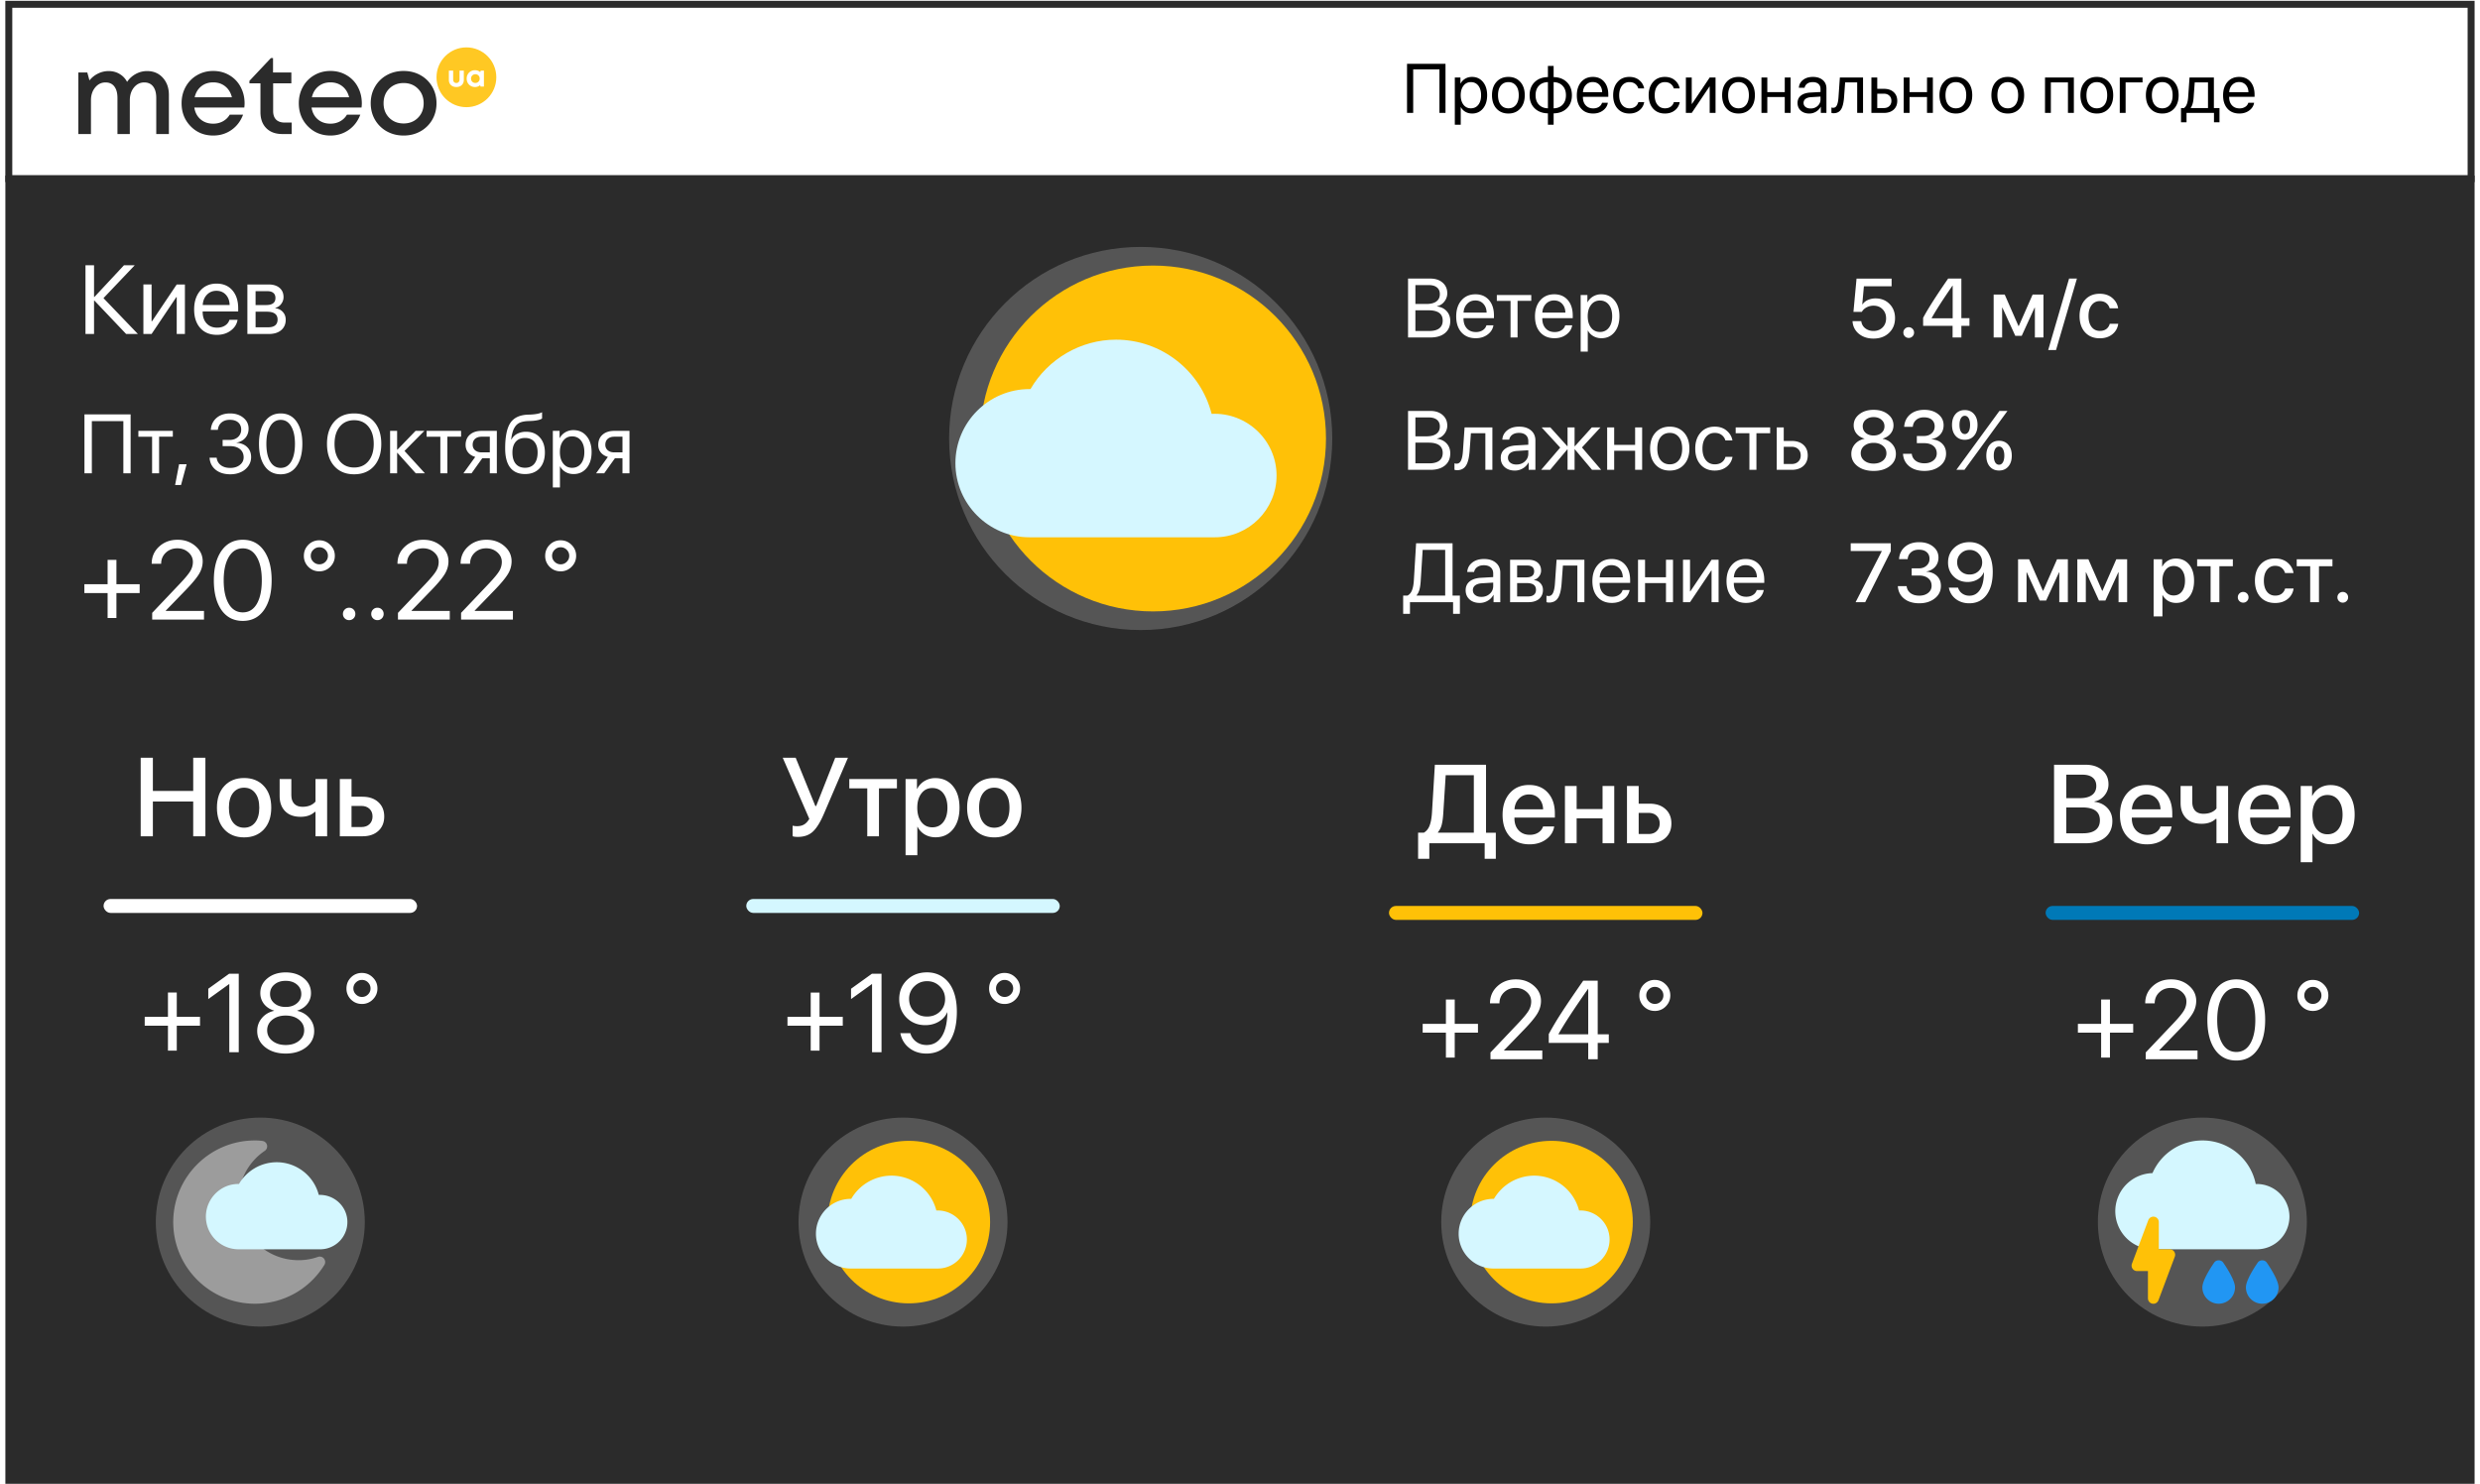 <svg width="356" height="213" fill="none" xmlns="http://www.w3.org/2000/svg"><path fill="#fff" stroke="#2B2B2B" d="M1.264.616h353.459v25.026H1.264z"/><path d="M207.499 16.208h-.869V9.963h-3.77v6.245h-.883V9.162h5.522v7.046zm3.804-5.166c.651 0 1.175.24 1.572.718.4.479.601 1.115.601 1.91 0 .79-.199 1.427-.596 1.909-.397.478-.916.717-1.558.717-.358 0-.678-.081-.962-.244a1.68 1.68 0 01-.654-.669h-.019v2.52h-.85V11.13h.806v.86h.019c.16-.293.383-.524.669-.694.287-.169.61-.254.972-.254zm-.166 4.507c.452 0 .81-.17 1.074-.508.264-.338.395-.796.395-1.372 0-.576-.131-1.033-.395-1.372-.264-.338-.622-.508-1.074-.508a1.27 1.27 0 00-1.055.518c-.267.345-.4.8-.4 1.362 0 .567.133 1.022.4 1.367.267.342.619.513 1.055.513zm5.39.747c-.709 0-1.279-.236-1.709-.708-.429-.475-.644-1.115-.644-1.919s.215-1.442.644-1.914c.43-.475 1-.713 1.709-.713.707 0 1.275.238 1.704.713.43.472.645 1.11.645 1.914 0 .801-.215 1.44-.645 1.914-.429.476-.997.713-1.704.713zm-1.089-1.245c.271.332.634.498 1.089.498.456 0 .817-.164 1.084-.493.267-.332.401-.794.401-1.387 0-.592-.134-1.053-.401-1.382-.267-.332-.628-.498-1.084-.498-.455 0-.818.166-1.089.498-.266.332-.4.793-.4 1.382 0 .59.134 1.05.4 1.382zm6.763.498v-3.76c-.543.013-.975.188-1.294.523-.319.335-.478.788-.478 1.357 0 .57.159 1.022.478 1.358.319.332.751.506 1.294.522zm2.11-.522c.319-.336.478-.788.478-1.358 0-.57-.159-1.02-.478-1.352-.316-.335-.746-.511-1.29-.528v3.76c.544-.013.974-.187 1.29-.522zm-2.11 1.245c-.794-.016-1.43-.259-1.909-.728-.479-.469-.718-1.094-.718-1.875 0-.781.239-1.406.718-1.875.479-.472 1.115-.714 1.909-.727V9.46h.82v1.607c.791.016 1.426.26 1.905.732.478.469.718 1.092.718 1.87 0 .781-.24 1.408-.718 1.88-.479.469-1.114.71-1.905.723v1.63h-.82v-1.63zm6.436-4.492a1.3 1.3 0 00-.982.41c-.257.27-.398.618-.425 1.045h2.759c-.01-.43-.138-.78-.385-1.05-.248-.27-.57-.405-.967-.405zm1.333 2.973h.835c-.075.45-.31.819-.703 1.109-.391.29-.861.434-1.412.434-.725 0-1.297-.234-1.713-.703-.417-.469-.625-1.103-.625-1.904 0-.794.208-1.434.625-1.92.419-.484.978-.727 1.674-.727.684 0 1.224.23 1.621.689.398.459.596 1.074.596 1.845v.323h-3.642v.049c0 .488.133.878.4 1.171.267.293.628.44 1.084.44.319 0 .591-.073.815-.22a1.03 1.03 0 00.445-.586zm6.045-2.06h-.84a1.25 1.25 0 00-.445-.65c-.218-.169-.496-.254-.834-.254a1.28 1.28 0 00-1.065.518c-.267.342-.4.796-.4 1.362 0 .576.133 1.034.4 1.372.27.339.628.508 1.074.508.332 0 .607-.078.825-.234.222-.156.373-.376.455-.66h.839a1.864 1.864 0 01-.703 1.187c-.384.303-.857.454-1.421.454-.709 0-1.276-.236-1.699-.708-.423-.475-.635-1.115-.635-1.919 0-.79.212-1.426.635-1.904.423-.482.987-.723 1.69-.723.582 0 1.061.16 1.435.479.378.319.607.71.689 1.172zm5.097 0h-.84a1.254 1.254 0 00-.444-.65c-.218-.169-.496-.254-.835-.254-.443 0-.797.173-1.064.518-.267.342-.401.796-.401 1.362 0 .576.134 1.034.401 1.372.27.339.628.508 1.074.508.332 0 .607-.078.825-.234.221-.156.373-.376.454-.66h.84a1.868 1.868 0 01-.703 1.187c-.384.303-.858.454-1.421.454-.71 0-1.276-.236-1.699-.708-.423-.475-.635-1.115-.635-1.919 0-.79.212-1.426.635-1.904.423-.482.986-.723 1.689-.723.583 0 1.061.16 1.436.479.377.319.607.71.688 1.172zm1.734 3.515h-.84V11.13h.84v3.78h.039l2.539-3.78h.84v5.078h-.84V12.43h-.039l-2.539 3.78zm6.718.088c-.709 0-1.279-.236-1.709-.708-.429-.475-.644-1.115-.644-1.919s.215-1.442.644-1.914c.43-.475 1-.713 1.709-.713.707 0 1.275.238 1.705.713.429.472.644 1.11.644 1.914 0 .801-.215 1.44-.644 1.914-.43.476-.998.713-1.705.713zm-1.088-1.245c.27.332.633.498 1.088.498.456 0 .818-.164 1.084-.493.267-.332.401-.794.401-1.387 0-.592-.134-1.053-.401-1.382-.266-.332-.628-.498-1.084-.498-.455 0-.818.166-1.088.498-.267.332-.401.793-.401 1.382 0 .59.134 1.05.401 1.382zm7.724 1.157v-2.285h-2.505v2.285h-.84V11.13h.84v2.095h2.505V11.13h.84v5.078h-.84zm3.716-.634c.4 0 .736-.124 1.006-.371.273-.251.41-.559.41-.923v-.415l-1.357.083c-.342.022-.607.105-.796.249a.69.69 0 00-.279.576c0 .24.093.434.279.58.185.147.431.22.737.22zm-.19.722c-.505 0-.914-.14-1.226-.42-.309-.28-.464-.647-.464-1.103 0-.436.16-.785.479-1.045.322-.26.776-.407 1.362-.44l1.455-.083v-.424c0-.31-.098-.552-.293-.728-.195-.176-.469-.264-.82-.264-.323 0-.585.072-.786.215a.93.93 0 00-.386.591h-.82c.029-.452.224-.824.585-1.113.365-.293.84-.44 1.426-.44.596 0 1.068.15 1.416.45.352.299.528.701.528 1.206v3.51h-.806v-.874h-.02c-.153.29-.377.523-.673.699a1.847 1.847 0 01-.957.263zm4.985-2.329a7.163 7.163 0 01-.098.776 3.354 3.354 0 01-.171.63 1.575 1.575 0 01-.278.484 1.124 1.124 0 01-.405.293c-.16.068-.345.102-.557.102a.778.778 0 01-.303-.053v-.767c.079.026.165.04.259.04.238 0 .415-.13.532-.387.118-.26.192-.64.225-1.137l.195-2.818h3.326v5.078h-.84v-4.38h-1.729l-.156 2.14zm5.713-.517h-.947v2.06h.947c.329 0 .591-.094.786-.283.199-.189.298-.438.298-.747 0-.313-.099-.562-.298-.747-.195-.189-.457-.283-.786-.283zm-1.787 2.758V11.13h.84v1.621h.961c.583 0 1.047.157 1.392.47.345.312.518.732.518 1.259 0 .527-.173.947-.518 1.26-.345.312-.809.468-1.392.468h-1.801zm7.983 0v-2.285h-2.505v2.285h-.84V11.13h.84v2.095h2.505V11.13h.84v5.078h-.84zm4.146.088c-.71 0-1.28-.236-1.709-.708-.43-.475-.645-1.115-.645-1.919s.215-1.442.645-1.914c.429-.475.999-.713 1.709-.713.706 0 1.274.238 1.704.713.429.472.644 1.11.644 1.914 0 .801-.215 1.44-.644 1.914-.43.476-.998.713-1.704.713zm-1.089-1.245c.27.332.633.498 1.089.498.455 0 .817-.164 1.084-.493.267-.332.4-.794.4-1.387 0-.592-.133-1.053-.4-1.382-.267-.332-.629-.498-1.084-.498-.456 0-.819.166-1.089.498-.267.332-.401.793-.401 1.382 0 .59.134 1.05.401 1.382zm8.54 1.245c-.71 0-1.279-.236-1.709-.708-.43-.475-.645-1.115-.645-1.919s.215-1.442.645-1.914c.43-.475.999-.713 1.709-.713.706 0 1.274.238 1.704.713.43.472.644 1.11.644 1.914 0 .801-.214 1.44-.644 1.914-.43.476-.998.713-1.704.713zm-1.089-1.245c.27.332.633.498 1.089.498.456 0 .817-.164 1.084-.493.267-.332.4-.794.4-1.387 0-.592-.133-1.053-.4-1.382-.267-.332-.628-.498-1.084-.498-.456 0-.819.166-1.089.498-.267.332-.4.793-.4 1.382 0 .59.133 1.05.4 1.382zm9.726 1.157v-4.38h-2.456v4.38h-.839V11.13h4.14v5.078h-.845zm4.146.088c-.71 0-1.279-.236-1.709-.708-.43-.475-.645-1.115-.645-1.919s.215-1.442.645-1.914c.43-.475.999-.713 1.709-.713.706 0 1.274.238 1.704.713.43.472.645 1.11.645 1.914 0 .801-.215 1.44-.645 1.914-.43.476-.998.713-1.704.713zm-1.089-1.245c.27.332.633.498 1.089.498.456 0 .817-.164 1.084-.493.267-.332.4-.794.4-1.387 0-.592-.133-1.053-.4-1.382-.267-.332-.628-.498-1.084-.498-.456 0-.819.166-1.089.498-.267.332-.4.793-.4 1.382 0 .59.133 1.05.4 1.382zm7.647-3.223h-2.427v4.38h-.84V11.13h3.267v.698zm2.837 4.468c-.71 0-1.28-.236-1.709-.708-.43-.475-.645-1.115-.645-1.919s.215-1.442.645-1.914c.429-.475.999-.713 1.709-.713.706 0 1.274.238 1.704.713.429.472.644 1.11.644 1.914 0 .801-.215 1.44-.644 1.914-.43.476-.998.713-1.704.713zm-1.089-1.245c.27.332.633.498 1.089.498.455 0 .817-.164 1.084-.493.266-.332.4-.794.4-1.387 0-.592-.134-1.053-.4-1.382-.267-.332-.629-.498-1.084-.498-.456 0-.819.166-1.089.498-.267.332-.401.793-.401 1.382 0 .59.134 1.05.401 1.382zm7.651.46v-3.682h-1.904l-.157 2.138c-.048.697-.187 1.198-.415 1.504v.04h2.476zm-3.081 2.04h-.791v-2.04h.425c.342-.225.542-.746.6-1.563l.196-2.818h3.496v4.38h.805v2.041h-.791v-1.343h-3.94v1.343zm7.534-5.771c-.394 0-.721.136-.981.41-.257.27-.399.618-.425 1.045h2.759c-.01-.43-.139-.78-.386-1.05s-.57-.405-.967-.405zm1.333 2.973h.835c-.075.45-.309.819-.703 1.109-.391.29-.861.434-1.411.434-.726 0-1.297-.234-1.714-.703-.417-.469-.625-1.103-.625-1.904 0-.794.208-1.434.625-1.92.42-.484.978-.727 1.675-.727.683 0 1.224.23 1.621.689.397.459.596 1.074.596 1.845v.323h-3.643v.049c0 .488.133.878.4 1.171.267.293.629.44 1.084.44.319 0 .591-.073.816-.22a1.03 1.03 0 00.444-.586z" fill="#000"/><path d="M21.12 10.203c.927 0 1.678.32 2.253.959.58.639.871 1.46.871 2.46v5.618H22.43v-5.17c0-.714-.149-1.265-.447-1.654-.299-.389-.722-.583-1.27-.583-.592 0-1.087.242-1.487.727-.394.485-.591 1.1-.591 1.846v4.834h-1.774v-5.17c0-.714-.149-1.265-.447-1.654-.293-.389-.717-.583-1.27-.583-.592 0-1.087.242-1.487.727-.4.485-.6 1.1-.6 1.846v4.834h-1.813v-8.837h1.287l.311 1.142a3.53 3.53 0 011.223-.982 3.4 3.4 0 011.526-.36c.591 0 1.116.138 1.574.415.463.272.823.65 1.078 1.135.325-.48.74-.858 1.247-1.135a3.342 3.342 0 011.63-.415zm13.99 4.642c0 .17-.013.368-.04.591h-7.175c.112.714.41 1.279.895 1.694.485.416 1.09.624 1.814.624.522 0 .988-.115 1.398-.344.416-.23.74-.546.975-.95h1.918c-.352.931-.909 1.664-1.67 2.196-.762.533-1.636.8-2.62.8-1.29 0-2.369-.443-3.237-1.327-.868-.89-1.302-1.992-1.302-3.308 0-.868.197-1.656.591-2.365a4.288 4.288 0 011.63-1.662c.692-.405 1.465-.607 2.317-.607.879 0 1.665.21 2.357.631a4.175 4.175 0 011.59 1.686c.373.703.56 1.484.56 2.341zm-4.506-3.02c-.676 0-1.252.192-1.726.575-.474.384-.785.906-.935 1.566h5.346c-.165-.67-.488-1.196-.967-1.574-.474-.378-1.047-.567-1.718-.567zm10.259 5.769h1.007v1.646h-1.35c-.97 0-1.734-.28-2.293-.84-.56-.564-.84-1.334-.84-2.308V11.96h-1.581v-.352l3.076-3.268h.311v2.062h2.63v1.558h-2.614v3.987c0 .527.142.935.424 1.222.287.283.698.424 1.23.424zm11.075-2.749c0 .17-.014.368-.04.591h-7.176c.112.714.41 1.279.895 1.694.485.416 1.09.624 1.814.624.522 0 .988-.115 1.398-.344.416-.23.74-.546.975-.95h1.918c-.352.931-.908 1.664-1.67 2.196-.762.533-1.635.8-2.62.8-1.29 0-2.369-.443-3.237-1.327-.868-.89-1.302-1.992-1.302-3.308 0-.868.197-1.656.591-2.365a4.288 4.288 0 011.63-1.662c.693-.405 1.465-.607 2.317-.607.88 0 1.665.21 2.357.631a4.175 4.175 0 011.59 1.686c.373.703.56 1.484.56 2.341zm-4.507-3.02c-.676 0-1.252.192-1.726.575-.474.384-.785.906-.934 1.566h5.345c-.165-.67-.488-1.196-.967-1.574-.474-.378-1.047-.567-1.718-.567zm12.92 7.031c-.719.4-1.523.6-2.413.6-.89 0-1.694-.2-2.413-.6a4.453 4.453 0 01-1.694-1.662c-.41-.708-.615-1.5-.615-2.373 0-.879.205-1.67.615-2.373a4.379 4.379 0 011.694-1.662c.72-.4 1.524-.599 2.413-.599.89 0 1.694.2 2.413.6.72.399 1.284.953 1.694 1.661.41.709.615 1.5.615 2.373 0 .874-.205 1.665-.615 2.373a4.452 4.452 0 01-1.694 1.662zm-4.482-1.95c.543.544 1.233.816 2.07.816.835 0 1.523-.272 2.06-.815.544-.544.816-1.239.816-2.086 0-.847-.272-1.542-.815-2.085-.538-.543-1.226-.815-2.062-.815-.836 0-1.526.272-2.07.815-.537.543-.806 1.238-.806 2.085s.269 1.542.807 2.086z" fill="#2B2B2B"/><circle cx="66.952" cy="11.094" r="4.292" fill="#FFC823"/><path d="M65.51 12.491c-.323 0-.583-.094-.781-.283-.197-.188-.295-.437-.295-.745v-1.32h.617v1.25c0 .162.04.29.122.382a.43.43 0 00.336.136.419.419 0 00.335-.138.561.561 0 00.12-.38v-1.25h.617v1.32c0 .308-.098.557-.293.745-.196.189-.455.283-.779.283zm3.495-2.351h.463v2.283h-.486l-.053-.204a1.086 1.086 0 01-.74.272 1.21 1.21 0 01-.613-.157 1.121 1.121 0 01-.43-.433 1.254 1.254 0 01-.154-.62c0-.226.052-.43.155-.613.103-.185.246-.328.43-.432.182-.104.387-.157.613-.157.29 0 .54.093.75.28l.065-.22zm-1.212 1.59a.605.605 0 00.446.177.607.607 0 00.621-.626.607.607 0 00-.62-.625.608.608 0 00-.622.626c0 .178.058.328.175.447z" fill="#fff"/><path fill="#2B2B2B" stroke="#2B2B2B" d="M1.271 25.708h353.452v186.79H1.271z"/><g filter="url(#filter0_f)"><circle cx="163.744" cy="62.945" r="27.5" fill="#fff" fill-opacity=".2"/></g><g clip-path="url(#clip0)"><path d="M165.519 87.769c13.71 0 24.824-11.114 24.824-24.824s-11.114-24.823-24.824-24.823-24.824 11.114-24.824 24.823c0 13.71 11.114 24.824 24.824 24.824z" fill="#FFC107"/><path d="M173.926 59.41c-1.574-6.185-7.188-10.65-13.727-10.65-5.053 0-9.749 2.749-12.274 7.093h-.138c-5.865 0-10.639 4.773-10.639 10.639 0 5.865 4.774 10.638 10.639 10.638h26.597c4.89 0 8.865-3.975 8.865-8.865 0-5.04-4.259-9.093-9.323-8.855z" fill="#D5F7FF"/></g><path d="M266.369 86.445l3.756-7.318v-.03h-4.459V77.99h5.754v1.137l-3.674 7.318h-1.377zm8.051-3.826v-1.031h1.019c.454 0 .823-.13 1.108-.387a1.26 1.26 0 00.433-.984c0-.403-.134-.721-.404-.955-.265-.235-.644-.352-1.137-.352-.457 0-.828.123-1.113.37-.285.241-.447.572-.486.99h-1.236c.05-.743.335-1.334.855-1.776.523-.441 1.203-.662 2.039-.662.805 0 1.467.207 1.986.621.52.41.78.94.78 1.588 0 .523-.159.965-.475 1.324-.316.356-.738.58-1.266.674v.023c.641.043 1.149.249 1.524.616.379.367.568.845.568 1.435 0 .73-.295 1.328-.885 1.793-.589.465-1.33.697-2.22.697-.903 0-1.631-.224-2.186-.673-.551-.454-.847-1.05-.89-1.788h1.259c.043.41.225.74.545.99.324.25.748.376 1.272.376.515 0 .939-.131 1.271-.393.332-.265.498-.605.498-1.02 0-.456-.162-.816-.486-1.078-.32-.265-.76-.398-1.318-.398h-1.055zm8.262 3.984c-.75 0-1.395-.205-1.934-.615a2.592 2.592 0 01-.99-1.629h1.318c.102.348.299.627.592.838.297.211.641.317 1.031.317.66 0 1.174-.293 1.541-.88.367-.585.551-1.41.551-2.472h-.023a2.1 2.1 0 01-.885 1.008c-.418.25-.897.375-1.436.375-.804 0-1.474-.266-2.009-.797-.532-.531-.797-1.197-.797-1.998 0-.848.291-1.547.873-2.098.582-.55 1.32-.826 2.215-.826.625 0 1.179.154 1.664.463.488.305.869.742 1.142 1.313.348.675.522 1.507.522 2.496 0 1.414-.299 2.52-.897 3.316-.594.793-1.42 1.19-2.478 1.19zm.047-4.13c.519 0 .951-.165 1.294-.493.344-.332.516-.748.516-1.248s-.174-.921-.521-1.265a1.72 1.72 0 00-1.272-.522c-.504 0-.93.172-1.277.516-.348.34-.522.756-.522 1.248 0 .508.168.93.504 1.266.34.332.766.498 1.278.498zm8.179 3.972h-1.219v-6.164h1.588l1.975 4.518h.047l1.986-4.518h1.553v6.164h-1.231v-4.277h-.041l-1.845 4.037h-.926l-1.846-4.037h-.041v4.277zm8.508 0h-1.219v-6.164h1.588l1.975 4.518h.047l1.986-4.518h1.553v6.164h-1.231v-4.277h-.041l-1.845 4.037h-.926l-1.846-4.037h-.041v4.277zm12.943-6.263c.786 0 1.414.287 1.887.86.473.575.709 1.349.709 2.321 0 .973-.234 1.748-.703 2.326-.469.575-1.092.862-1.869.862-.438 0-.826-.1-1.166-.3a2.01 2.01 0 01-.774-.82h-.029v3.053h-1.266v-8.203h1.225v1.06h.023c.184-.359.448-.642.792-.849.343-.207.734-.31 1.171-.31zm-.334 5.296c.5 0 .897-.189 1.19-.568.293-.383.439-.898.439-1.547 0-.644-.146-1.158-.439-1.54-.293-.384-.69-.575-1.19-.575-.484 0-.875.193-1.171.58-.297.387-.446.898-.446 1.535 0 .64.147 1.154.44 1.541.297.383.689.574 1.177.574zm8.496-5.197v1.002h-1.933v5.162h-1.26v-5.162h-1.933v-1.002h5.126zm2.028 6.006a.742.742 0 01-.545.223.74.74 0 01-.545-.223.743.743 0 01-.223-.545c0-.215.075-.396.223-.545a.74.74 0 01.545-.222c.215 0 .396.074.545.222.148.149.222.33.222.545a.742.742 0 01-.222.545zm6.68-4.031h-1.219a1.413 1.413 0 00-.492-.744c-.243-.192-.551-.287-.926-.287-.488 0-.881.195-1.178.586-.293.386-.439.904-.439 1.552 0 .664.146 1.188.439 1.57.297.38.693.569 1.19.569.371 0 .677-.088.919-.264a1.35 1.35 0 00.498-.756h1.219a2.278 2.278 0 01-.855 1.512c-.477.379-1.074.568-1.793.568-.887 0-1.592-.287-2.115-.86-.524-.575-.786-1.354-.786-2.339 0-.969.262-1.742.786-2.32.527-.582 1.228-.873 2.103-.873.731 0 1.33.2 1.799.597.473.395.756.891.85 1.489zm5.589-1.975v1.002h-1.933v5.162h-1.26v-5.162h-1.934v-1.002h5.127zm2.028 6.006a.742.742 0 01-.545.223.74.74 0 01-.545-.223.74.74 0 01-.223-.545.74.74 0 01.223-.545.74.74 0 01.545-.222c.215 0 .396.074.545.222.148.149.222.33.222.545a.742.742 0 01-.222.545zm-132.901-2.953c-.031.523-.09.947-.175 1.271a2.141 2.141 0 01-.416.844v.047h4.101v-6.557h-3.234l-.276 4.395zm-1.547 3.111v1.67h-.978v-2.619h.627c.293-.156.508-.412.644-.768.141-.359.229-.832.264-1.417l.322-5.32h5.233v7.505h1.054v2.62h-.978v-1.67h-6.188zm10.248-.761c.481 0 .883-.149 1.208-.446.328-.3.492-.67.492-1.107v-.498l-1.629.1c-.41.027-.729.126-.955.298a.828.828 0 00-.334.692c0 .289.111.521.334.697.222.176.517.263.884.263zm-.228.867c-.606 0-1.096-.168-1.471-.504-.371-.336-.556-.778-.556-1.324 0-.524.191-.942.574-1.254.387-.313.931-.489 1.635-.528l1.746-.1v-.509c0-.371-.117-.662-.352-.873-.234-.211-.562-.317-.984-.317-.387 0-.701.086-.944.258a1.116 1.116 0 00-.462.71h-.985c.035-.544.27-.989.703-1.337.438-.351 1.008-.527 1.711-.527.715 0 1.281.18 1.699.54.422.358.633.84.633 1.446v4.213h-.967v-1.049h-.023a2.108 2.108 0 01-.809.838 2.21 2.21 0 01-1.148.317zm6.82-5.373h-1.459v1.705h1.307c.758 0 1.137-.29 1.137-.867 0-.27-.084-.477-.252-.622-.168-.144-.412-.216-.733-.216zm-.07 2.525h-1.389v1.916h1.571c.367 0 .648-.08.843-.24.196-.164.293-.4.293-.71 0-.644-.439-.966-1.318-.966zm-2.397 2.742v-6.093h2.608c.57 0 1.019.138 1.348.415.328.278.492.659.492 1.143 0 .309-.098.59-.293.844-.192.254-.428.41-.709.469v.046c.383.055.689.211.92.47.234.257.351.575.351.954 0 .54-.187.967-.562 1.284-.371.312-.881.468-1.53.468h-2.625zm7.395-2.69a8.608 8.608 0 01-.117.932 4.04 4.04 0 01-.205.756 1.92 1.92 0 01-.334.58 1.354 1.354 0 01-.487.352 1.682 1.682 0 01-.668.123.93.93 0 01-.363-.065v-.92a.98.98 0 00.311.047c.285 0 .498-.154.638-.462.141-.313.231-.768.27-1.366l.234-3.38h3.991v6.093h-1.008V81.19h-2.074l-.188 2.567zm7.16-2.624a1.56 1.56 0 00-1.178.492c-.308.324-.478.742-.509 1.254h3.31c-.011-.516-.166-.936-.463-1.26-.297-.324-.683-.486-1.16-.486zm1.6 3.568h1.002c-.09.54-.371.983-.844 1.33-.469.348-1.033.522-1.693.522-.871 0-1.557-.282-2.057-.844-.5-.563-.75-1.324-.75-2.285 0-.953.25-1.72.75-2.303.504-.582 1.174-.873 2.01-.873.82 0 1.468.275 1.945.826.477.551.715 1.29.715 2.215v.387h-4.371v.058c0 .586.16 1.055.48 1.407.321.351.754.527 1.301.527.383 0 .709-.088.979-.264.269-.175.447-.41.533-.703zm6.222 1.746v-2.742h-3.005v2.742h-1.008v-6.093h1.008v2.513h3.005v-2.513h1.008v6.093h-1.008zm3.452 0h-1.008v-6.093h1.008v4.535h.046l3.047-4.535h1.008v6.093h-1.008V81.91h-.047l-3.046 4.535zm7.98-5.314a1.56 1.56 0 00-1.178.492c-.308.324-.478.742-.509 1.254h3.31c-.012-.516-.166-.936-.463-1.26-.297-.324-.683-.486-1.16-.486zm1.6 3.568h1.002c-.09.54-.371.983-.844 1.33-.469.348-1.033.522-1.693.522-.872 0-1.557-.282-2.057-.844-.5-.563-.75-1.324-.75-2.285 0-.953.25-1.72.75-2.303.504-.582 1.174-.873 2.01-.873.82 0 1.468.275 1.945.826.477.551.715 1.29.715 2.215v.387h-4.371v.058c0 .586.16 1.055.48 1.407.321.351.754.527 1.301.527.383 0 .709-.088.978-.264.27-.175.448-.41.534-.703zm16.773-17.096c-.941 0-1.711-.228-2.308-.685-.594-.457-.891-1.043-.891-1.758 0-.535.172-1.002.516-1.4.347-.399.802-.657 1.365-.774v-.029c-.469-.129-.844-.363-1.125-.703a1.845 1.845 0 01-.416-1.195c0-.641.269-1.172.808-1.594.539-.422 1.223-.633 2.051-.633.832 0 1.516.21 2.051.633.535.418.803.95.803 1.6 0 .445-.139.837-.416 1.177-.278.34-.651.578-1.12.715v.03c.563.116 1.016.374 1.36.773.348.398.521.865.521 1.4 0 .719-.298 1.307-.896 1.764-.598.453-1.365.68-2.303.68zm-1.33-1.47c.348.277.791.416 1.33.416s.981-.139 1.324-.416a1.32 1.32 0 00.516-1.067c0-.437-.172-.795-.516-1.072-.343-.281-.785-.422-1.324-.422s-.982.14-1.33.422a1.325 1.325 0 00-.516 1.072c0 .43.172.785.516 1.067zm1.33-3.615c.453 0 .826-.123 1.119-.37.293-.25.44-.566.44-.949 0-.387-.147-.703-.44-.95-.289-.25-.662-.374-1.119-.374-.457 0-.832.125-1.125.375a1.19 1.19 0 00-.433.95c0 .386.144.702.433.948.293.246.668.37 1.125.37zm6.205 1.101v-1.031h1.02c.453 0 .822-.13 1.107-.387.289-.258.434-.586.434-.984 0-.403-.135-.721-.405-.955-.265-.235-.644-.352-1.136-.352-.457 0-.828.123-1.114.37-.285.241-.447.572-.486.99h-1.236c.051-.743.336-1.335.855-1.776.524-.441 1.203-.662 2.039-.662.805 0 1.467.207 1.987.621.519.41.779.94.779 1.588 0 .523-.158.965-.475 1.324-.316.356-.738.58-1.265.674v.023c.64.043 1.148.248 1.523.616.379.367.569.845.569 1.435 0 .73-.295 1.328-.885 1.793-.59.465-1.33.697-2.221.697-.902 0-1.631-.224-2.186-.673-.55-.454-.847-1.05-.89-1.788h1.26c.043.41.224.74.545.99.324.25.748.376 1.271.376.516 0 .94-.131 1.272-.393.332-.265.498-.605.498-1.02 0-.456-.163-.816-.487-1.078-.32-.265-.76-.398-1.318-.398h-1.055zm8.215-4.172c.332.387.498.904.498 1.553 0 .648-.166 1.166-.498 1.553-.332.386-.775.58-1.33.58-.559 0-1.004-.194-1.336-.58-.332-.387-.498-.905-.498-1.553 0-.648.166-1.166.498-1.553.332-.387.777-.58 1.336-.58.555 0 .998.194 1.33.58zm-1.33 2.86c.23 0 .414-.118.551-.352.136-.234.205-.555.205-.96 0-.403-.069-.722-.205-.956-.137-.234-.321-.352-.551-.352-.234 0-.42.118-.557.352-.136.234-.205.553-.205.955 0 .406.069.727.205.961.137.234.323.352.557.352zm-.053 5.138h-1.16l3.27-4.47 2.912-3.985h1.154l-3.182 4.36-2.994 4.095zm6.797-2.033c0 .648-.166 1.166-.498 1.553-.328.386-.771.58-1.33.58s-1.004-.194-1.336-.58c-.328-.387-.492-.904-.492-1.553 0-.652.164-1.172.492-1.559.332-.386.777-.58 1.336-.58s1.002.194 1.33.58c.332.387.498.907.498 1.559zm-2.385.955c.137.23.323.346.557.346.234 0 .418-.115.551-.346.136-.234.205-.555.205-.96 0-.407-.069-.725-.205-.956-.133-.234-.317-.351-.551-.351-.234 0-.42.117-.557.351-.132.23-.199.549-.199.955 0 .406.067.727.199.961zm-81.086 1.078h-3.193V58.99h3.205c.723 0 1.307.194 1.752.58.449.387.674.897.674 1.53 0 .44-.143.841-.428 1.2-.281.356-.625.571-1.031.645v.047c.574.074 1.031.299 1.371.674.344.375.516.844.516 1.406 0 .746-.254 1.328-.762 1.746-.504.418-1.205.627-2.104.627zm-2.138-7.523v2.713h1.582c.625 0 1.101-.121 1.429-.364.332-.242.499-.591.499-1.048 0-.418-.139-.739-.417-.961-.277-.227-.671-.34-1.183-.34h-1.91zm0 6.592h1.98c.637 0 1.119-.127 1.447-.381.329-.254.493-.625.493-1.114 0-.984-.68-1.476-2.039-1.476h-1.881v2.97zm7.781-1.758a8.608 8.608 0 01-.117.931 4.04 4.04 0 01-.205.756 1.92 1.92 0 01-.334.58 1.354 1.354 0 01-.487.352 1.682 1.682 0 01-.668.123.93.93 0 01-.363-.065v-.92a.98.98 0 00.311.047c.285 0 .498-.154.638-.462.141-.313.231-.768.27-1.366l.234-3.38h3.991v6.093h-1.008V62.19h-2.075l-.187 2.567zm6.727 1.927c.48 0 .882-.148 1.207-.445.328-.3.492-.67.492-1.107v-.498l-1.629.1c-.41.027-.729.126-.955.298a.828.828 0 00-.334.692c0 .289.111.521.334.697.222.176.517.263.885.263zm-.229.868c-.605 0-1.096-.168-1.471-.504-.371-.336-.556-.778-.556-1.324 0-.524.191-.942.574-1.254.387-.313.932-.489 1.635-.528l1.746-.1v-.509c0-.371-.117-.662-.352-.873-.234-.211-.562-.317-.984-.317-.387 0-.701.086-.944.258a1.116 1.116 0 00-.462.71h-.985c.035-.544.27-.989.703-1.337.438-.351 1.008-.527 1.711-.527.715 0 1.282.18 1.699.54.422.358.633.84.633 1.446v4.213h-.966v-1.049h-.024a2.108 2.108 0 01-.809.838 2.21 2.21 0 01-1.148.317zm9.633-3.317l2.754 3.211h-1.307l-2.461-2.93h-.047v2.93h-1.008v-2.93h-.041l-2.46 2.93h-1.29l2.737-3.193-2.672-2.9h1.254l2.431 2.695h.041v-2.695h1.008v2.695h.047l2.432-2.695h1.242l-2.66 2.882zm7.629 3.211v-2.742h-3.006v2.742h-1.008v-6.093h1.008v2.513h3.006v-2.514h1.008v6.094h-1.008zm4.974.106c-.851 0-1.535-.284-2.05-.85-.516-.57-.774-1.338-.774-2.303 0-.964.258-1.73.774-2.296.515-.57 1.199-.856 2.05-.856.848 0 1.53.285 2.045.855.516.567.774 1.333.774 2.297 0 .961-.258 1.727-.774 2.297-.515.57-1.197.856-2.045.856zm-1.306-1.494c.324.398.759.597 1.306.597s.981-.197 1.301-.592c.32-.398.481-.953.481-1.664 0-.71-.161-1.263-.481-1.658-.32-.398-.754-.598-1.301-.598-.547 0-.982.2-1.306.598-.321.399-.481.951-.481 1.658s.16 1.26.481 1.659zm10.301-2.83h-1.008a1.506 1.506 0 00-.534-.78c-.261-.203-.595-.305-1.001-.305-.532 0-.957.207-1.278.622-.32.41-.48.955-.48 1.634 0 .692.16 1.24.48 1.647.324.406.754.61 1.289.61.399 0 .729-.094.99-.282.266-.188.448-.451.545-.791h1.008a2.237 2.237 0 01-.844 1.424c-.46.363-1.029.545-1.705.545-.851 0-1.531-.284-2.039-.85-.507-.57-.761-1.338-.761-2.303 0-.949.254-1.71.761-2.285.508-.578 1.184-.867 2.028-.867.699 0 1.273.191 1.722.574.453.383.729.852.827 1.407zm5.414-1.875v.837h-1.969v5.256h-1.008V62.19h-1.969v-.837h4.946zm3.087 2.783h-1.136v2.472h1.136c.395 0 .709-.113.944-.34.238-.226.357-.525.357-.896 0-.375-.119-.674-.357-.896-.235-.227-.549-.34-.944-.34zm-2.144 3.31v-6.093h1.008v1.945h1.154c.699 0 1.256.187 1.67.562.414.375.621.88.621 1.512 0 .633-.207 1.137-.621 1.512-.414.375-.971.562-1.67.562h-2.162zm13.885-18.842c-.844 0-1.545-.232-2.104-.697a2.436 2.436 0 01-.896-1.81h1.254c.046.418.232.757.556 1.02.328.26.729.392 1.201.392.532 0 .965-.168 1.301-.504.336-.336.504-.77.504-1.301 0-.531-.168-.967-.504-1.307-.332-.343-.762-.515-1.289-.515a2.1 2.1 0 00-1.002.24 1.708 1.708 0 00-.691.65h-1.201l.445-4.78h5.033v1.107h-3.978l-.235 2.595h.03a1.84 1.84 0 01.773-.627 2.639 2.639 0 011.113-.228c.813 0 1.481.267 2.004.803.524.53.785 1.207.785 2.027 0 .867-.289 1.574-.867 2.121-.574.543-1.318.814-2.232.814zm5.607-.316a.74.74 0 01-.545.223.742.742 0 01-.545-.223.742.742 0 01-.222-.545c0-.215.074-.396.222-.545a.742.742 0 01.545-.223.74.74 0 01.545.223.74.74 0 01.223.545.74.74 0 01-.223.545zm5.754.158v-1.67h-4.23v-1.148c.679-1.281 1.877-3.16 3.591-5.637h1.899v5.684h1.16v1.101h-1.16v1.67h-1.26zm-3.006-2.783v.03h3.018v-4.688h-.024c-1.398 2.02-2.396 3.572-2.994 4.658zm10.119 2.783h-1.218v-6.164h1.587l1.975 4.518h.047l1.986-4.518h1.553v6.164h-1.23v-4.277h-.042l-1.845 4.037h-.926l-1.846-4.037h-.041v4.277zm7.735 1.805h-1.125l3-10.26h1.125l-3 10.26zm8.918-5.994h-1.219a1.413 1.413 0 00-.492-.744c-.242-.192-.551-.288-.926-.288-.488 0-.881.196-1.178.587-.293.386-.439.904-.439 1.552 0 .664.146 1.188.439 1.57.297.38.694.569 1.19.569.371 0 .677-.088.92-.264a1.36 1.36 0 00.498-.756h1.218a2.274 2.274 0 01-.855 1.512c-.477.379-1.074.568-1.793.568-.887 0-1.592-.287-2.115-.86-.524-.575-.785-1.354-.785-2.339 0-.968.261-1.742.785-2.32.527-.582 1.228-.873 2.103-.873.731 0 1.33.2 1.799.597.473.395.756.891.85 1.489zm-98.741 4.189h-3.193V39.99h3.205c.723 0 1.307.194 1.752.58.449.387.674.897.674 1.53 0 .44-.143.841-.428 1.2-.281.356-.625.571-1.031.645v.047c.574.074 1.031.299 1.371.674.344.375.516.844.516 1.406 0 .746-.254 1.328-.762 1.746-.504.418-1.205.627-2.104.627zm-2.138-7.523v2.713h1.582c.625 0 1.101-.121 1.429-.364.332-.242.499-.591.499-1.048 0-.418-.139-.739-.417-.961-.277-.227-.671-.34-1.183-.34h-1.91zm0 6.592h1.98c.637 0 1.119-.127 1.447-.381.329-.254.493-.625.493-1.114 0-.984-.68-1.476-2.039-1.476h-1.881v2.97zm8.601-4.383c-.472 0-.865.164-1.177.492-.309.324-.479.742-.51 1.254h3.31c-.011-.516-.166-.936-.463-1.26-.296-.324-.683-.486-1.16-.486zm1.6 3.568h1.002c-.09.54-.371.983-.844 1.33-.469.348-1.033.522-1.693.522-.871 0-1.557-.282-2.057-.844-.5-.563-.75-1.324-.75-2.285 0-.953.25-1.72.75-2.303.504-.582 1.174-.873 2.01-.873.82 0 1.469.275 1.945.826.477.551.715 1.29.715 2.215v.387h-4.371v.058c0 .586.16 1.055.48 1.407.321.351.754.527 1.301.527.383 0 .709-.088.979-.264.269-.175.447-.41.533-.703zm6.433-4.347v.837h-1.968v5.256h-1.008V43.19h-1.969v-.837h4.945zm3.276.779a1.56 1.56 0 00-1.178.492c-.308.324-.478.742-.51 1.254h3.311c-.012-.516-.166-.936-.463-1.26-.297-.324-.684-.486-1.16-.486zm1.6 3.568h1.001c-.089.54-.371.983-.843 1.33-.469.348-1.034.522-1.694.522-.871 0-1.556-.282-2.056-.844-.5-.563-.75-1.324-.75-2.285 0-.953.25-1.72.75-2.303.504-.582 1.174-.873 2.009-.873.821 0 1.469.275 1.946.826.476.551.715 1.29.715 2.215v.387h-4.371v.058c0 .586.16 1.055.48 1.407.32.351.754.527 1.301.527.383 0 .709-.088.978-.264.27-.175.448-.41.534-.703zm5.173-4.453c.782 0 1.41.287 1.887.861.481.575.721 1.338.721 2.291 0 .95-.239 1.713-.715 2.291-.477.575-1.1.862-1.869.862a2.28 2.28 0 01-1.155-.293 2.023 2.023 0 01-.785-.803h-.023v3.023h-1.02v-8.127h.967v1.032h.024c.191-.352.459-.63.802-.832a2.25 2.25 0 011.166-.305zm-.199 5.408c.543 0 .973-.203 1.289-.61.317-.405.475-.954.475-1.646 0-.691-.158-1.24-.475-1.646-.316-.406-.746-.61-1.289-.61-.523 0-.945.207-1.266.622-.32.414-.48.959-.48 1.634 0 .68.16 1.227.48 1.641.321.41.743.615 1.266.615zM14.854 42.798l4.942 5.147h-1.689l-4.552-4.792H13.5v4.792h-1.23v-9.864h1.23v4.546h.055l4.238-4.546h1.545l-4.485 4.717zm6.904 5.147h-1.176v-7.11h1.176v5.292h.055l3.554-5.291h1.176v7.11h-1.176v-5.292h-.055l-3.554 5.291zm9.31-6.2c-.551 0-1.01.191-1.374.574-.36.378-.558.866-.594 1.463h3.862c-.014-.601-.194-1.091-.54-1.47-.346-.378-.798-.567-1.354-.567zm1.867 4.163h1.168c-.104.629-.432 1.146-.984 1.552-.547.405-1.205.608-1.975.608-1.017 0-1.816-.328-2.4-.984-.583-.656-.875-1.545-.875-2.666 0-1.112.292-2.008.875-2.687.588-.679 1.37-1.018 2.345-1.018.957 0 1.713.321 2.27.964.555.642.833 1.504.833 2.584v.45h-5.1v.07c0 .683.188 1.23.561 1.64.374.41.88.615 1.518.615.447 0 .827-.102 1.142-.308.314-.205.521-.478.622-.82zM38.39 41.8h-1.703v1.989h1.525c.884 0 1.326-.337 1.326-1.012 0-.314-.098-.556-.294-.724-.196-.169-.48-.253-.854-.253zm-.082 2.946h-1.62v2.235h1.831c.429 0 .757-.093.985-.28.228-.191.342-.467.342-.827 0-.752-.513-1.128-1.538-1.128zm-2.796 3.2v-7.11h3.042c.665 0 1.19.162 1.572.485.383.324.574.768.574 1.333 0 .36-.114.688-.342.985-.223.296-.499.478-.827.546v.055c.447.064.805.246 1.074.547.273.3.41.672.41 1.114 0 .63-.22 1.128-.657 1.497-.432.365-1.027.547-1.784.547h-3.062zM16.713 85.133v3.578h-1.266v-3.578h-3.336v-1.266h3.336v-3.492h1.266v3.492h3.336v1.266h-3.336zm5.062-4.211c0-.985.355-1.802 1.063-2.453.708-.657 1.594-.985 2.656-.985 1.005 0 1.857.3 2.555.899.698.599 1.047 1.33 1.047 2.195 0 .625-.172 1.227-.516 1.805-.344.578-.99 1.357-1.937 2.336l-2.852 2.945v.031h5.492v1.25h-7.437v-.968l3.968-4.18c.756-.797 1.256-1.401 1.5-1.813a2.5 2.5 0 00.375-1.32c0-.542-.218-1.003-.656-1.383-.432-.38-.958-.57-1.578-.57-.661 0-1.213.21-1.656.633-.443.422-.664.948-.664 1.578v.008h-1.36v-.008zm13.078 8.21c-1.307 0-2.328-.52-3.062-1.562-.73-1.047-1.094-2.468-1.094-4.265 0-1.782.367-3.196 1.102-4.243.74-1.052 1.758-1.578 3.054-1.578 1.297 0 2.31.524 3.04 1.57.734 1.042 1.101 2.456 1.101 4.243 0 1.797-.364 3.219-1.094 4.265-.729 1.047-1.744 1.57-3.047 1.57zm-2.023-2.46c.48.823 1.154 1.234 2.023 1.234.87 0 1.542-.409 2.016-1.226.474-.823.711-1.948.711-3.375 0-1.407-.24-2.521-.719-3.344-.479-.828-1.148-1.242-2.008-1.242-.859 0-1.53.414-2.015 1.242-.485.828-.727 1.94-.727 3.336 0 1.427.24 2.552.72 3.375zm13.008-4.656c-.62 0-1.146-.217-1.578-.649a2.161 2.161 0 01-.64-1.578c0-.62.213-1.146.64-1.578a2.148 2.148 0 011.578-.649c.614 0 1.138.22 1.57.657.438.432.657.955.657 1.57 0 .615-.22 1.14-.657 1.578a2.139 2.139 0 01-1.57.648zm0-1.008c.344 0 .635-.12.875-.36s.36-.526.36-.859c0-.339-.12-.628-.36-.867a1.19 1.19 0 00-.875-.36c-.328 0-.615.12-.86.36a1.17 1.17 0 00-.367.867c0 .328.123.615.367.86.245.239.532.359.86.359zm4.914 7.758a.86.86 0 01-.633.257.86.86 0 01-.633-.257.86.86 0 01-.258-.633c0-.25.087-.461.258-.633a.86.86 0 01.633-.258.86.86 0 01.633.258.86.86 0 01.258.633.86.86 0 01-.258.633zm4.063 0a.86.86 0 01-.633.257.86.86 0 01-.633-.257.86.86 0 01-.258-.633.86.86 0 01.258-.633.86.86 0 01.633-.258.86.86 0 01.633.258.86.86 0 01.257.633.86.86 0 01-.258.633zm2.242-7.844c0-.985.354-1.802 1.062-2.453.709-.657 1.594-.985 2.656-.985 1.006 0 1.857.3 2.555.899.698.599 1.047 1.33 1.047 2.195 0 .625-.172 1.227-.516 1.805-.343.578-.99 1.357-1.937 2.336l-2.852 2.945v.031h5.492v1.25h-7.437v-.968l3.969-4.18c.755-.797 1.255-1.401 1.5-1.813a2.5 2.5 0 00.375-1.32c0-.542-.219-1.003-.656-1.383-.433-.38-.959-.57-1.579-.57-.661 0-1.213.21-1.656.633-.443.422-.664.948-.664 1.578v.008h-1.36v-.008zm9.062 0c0-.985.354-1.802 1.063-2.453.708-.657 1.593-.985 2.656-.985 1.005 0 1.857.3 2.555.899.698.599 1.046 1.33 1.046 2.195a3.48 3.48 0 01-.515 1.805c-.344.578-.99 1.357-1.938 2.336l-2.851 2.945v.031h5.492v1.25h-7.438v-.968l3.97-4.18c.754-.797 1.254-1.401 1.5-1.813a2.5 2.5 0 00.374-1.32c0-.542-.219-1.003-.656-1.383-.432-.38-.958-.57-1.578-.57-.662 0-1.214.21-1.656.633-.443.422-.665.948-.665 1.578v.008H66.12v-.008zm14.36 1.094c-.62 0-1.146-.217-1.579-.649a2.161 2.161 0 01-.64-1.578c0-.62.213-1.146.64-1.578a2.148 2.148 0 011.578-.649c.615 0 1.139.22 1.57.657.438.432.657.955.657 1.57 0 .615-.219 1.14-.656 1.578a2.139 2.139 0 01-1.57.648zm0-1.008c.343 0 .635-.12.874-.36.24-.24.36-.526.36-.859 0-.339-.12-.628-.36-.867a1.19 1.19 0 00-.874-.36c-.329 0-.615.12-.86.36a1.17 1.17 0 00-.367.867c0 .328.122.615.367.86.245.239.531.359.86.359zM18.75 67.945h-1.043v-7.494h-4.523v7.494h-1.061V59.49h6.627v8.455zm6.059-6.093v.837h-1.97v5.256h-1.007V62.69h-1.969v-.837h4.946zm1.177 7.775h-.85l.57-2.983h1.083l-.803 2.983zm5.971-5.584v-.89h1.014c.484 0 .88-.14 1.19-.417a1.38 1.38 0 00.462-1.066c0-.43-.142-.772-.428-1.026-.285-.253-.69-.38-1.213-.38-.484 0-.879.128-1.183.386-.305.258-.48.61-.527 1.055h-1.014c.058-.719.336-1.291.832-1.717.5-.426 1.146-.639 1.94-.639.761 0 1.394.206 1.898.616.504.41.756.931.756 1.564 0 .528-.157.97-.47 1.33-.312.36-.733.586-1.265.68v.023c.64.04 1.15.245 1.53.616.378.367.568.847.568 1.441 0 .473-.133.898-.399 1.277a2.608 2.608 0 01-1.078.88c-.453.206-.955.31-1.505.31-.875 0-1.58-.219-2.116-.656-.535-.438-.822-1.012-.861-1.723h1.014c.046.441.244.797.591 1.066.348.266.801.399 1.36.399.558 0 1.017-.143 1.377-.428.363-.285.545-.648.545-1.09 0-.496-.176-.888-.528-1.177-.347-.29-.824-.434-1.43-.434h-1.06zm8.338 4.043c-.98 0-1.746-.39-2.297-1.172-.547-.785-.82-1.852-.82-3.2 0-1.335.275-2.396.826-3.18.555-.79 1.318-1.184 2.29-1.184.974 0 1.733.392 2.28 1.177.551.782.826 1.842.826 3.182 0 1.348-.273 2.414-.82 3.2-.547.784-1.308 1.177-2.285 1.177zm-1.518-1.846c.36.617.866.926 1.518.926s1.156-.307 1.512-.92c.355-.617.533-1.46.533-2.531 0-1.055-.18-1.89-.54-2.508-.359-.621-.86-.932-1.505-.932-.645 0-1.148.31-1.512.932-.363.621-.545 1.455-.545 2.502 0 1.07.18 1.914.54 2.531zm9.211-5.713c.7-.785 1.649-1.178 2.848-1.178 1.2 0 2.148.393 2.848 1.178.699.785 1.048 1.85 1.048 3.194 0 1.343-.35 2.408-1.048 3.193-.7.781-1.649 1.172-2.848 1.172-1.2 0-2.148-.39-2.848-1.172-.699-.785-1.048-1.85-1.048-3.193 0-1.344.35-2.409 1.048-3.194zm4.899.715c-.504-.613-1.188-.92-2.051-.92-.863 0-1.549.307-2.057.92-.504.61-.756 1.436-.756 2.479 0 1.039.252 1.865.756 2.478.508.61 1.194.914 2.057.914s1.547-.305 2.05-.914c.508-.613.762-1.44.762-2.478 0-1.043-.254-1.87-.761-2.479zm5.18 3.492l2.93 3.211h-1.313l-2.631-2.93h-.047v2.93h-1.008v-6.093h1.008v2.695h.047l2.601-2.695h1.26l-2.848 2.882zm8.12-2.882v.837H64.22v5.256h-1.01V62.69h-1.969v-.837h4.946zm2.96 3.087h1.165v-2.25h-1.165c-.399 0-.715.104-.95.31-.23.208-.345.493-.345.856 0 .32.117.582.351.786.238.199.553.298.944.298zm1.165 3.006v-2.168h-1.078l-1.546 2.168h-1.166l1.699-2.355c-.434-.125-.774-.338-1.02-.639-.242-.3-.363-.66-.363-1.078 0-.625.207-1.117.621-1.477.418-.363.978-.544 1.682-.544h2.18v6.093h-1.008zm5.057.106c-.937 0-1.648-.31-2.133-.932-.48-.621-.72-1.535-.72-2.742 0-1.691.248-2.912.744-3.662.5-.75 1.338-1.147 2.513-1.19l.452-.017c.71-.035 1.24-.145 1.588-.328v.89c-.098.09-.291.168-.58.235-.29.066-.61.107-.962.123l-.45.017c-.427.016-.782.075-1.067.176a1.623 1.623 0 00-.703.486 2.435 2.435 0 00-.428.797 6.453 6.453 0 00-.246 1.172h.047a1.96 1.96 0 01.838-.814 2.732 2.732 0 011.26-.282c.824 0 1.478.27 1.962.809.489.535.733 1.258.733 2.168 0 .957-.254 1.713-.762 2.268-.508.55-1.203.826-2.086.826zm-1.336-1.471c.317.379.762.568 1.336.568.574 0 1.018-.19 1.33-.568.317-.383.475-.924.475-1.623 0-.664-.158-1.178-.475-1.541-.312-.363-.756-.545-1.33-.545-.574 0-1.02.182-1.336.545-.316.363-.474.877-.474 1.541 0 .7.158 1.24.474 1.623zm8.285-4.834c.782 0 1.41.287 1.887.861.48.575.72 1.338.72 2.291 0 .95-.237 1.713-.714 2.291-.477.575-1.1.862-1.87.862-.429 0-.814-.098-1.153-.293a2.016 2.016 0 01-.786-.803h-.023v3.023h-1.02v-8.126h.967v1.03h.024c.191-.35.459-.628.802-.831a2.249 2.249 0 011.166-.305zm-.199 5.408c.543 0 .973-.203 1.29-.61.316-.405.474-.954.474-1.646 0-.691-.158-1.24-.475-1.646-.316-.406-.746-.61-1.289-.61-.523 0-.945.207-1.266.622-.32.414-.48.959-.48 1.634 0 .68.16 1.227.48 1.641.32.41.743.615 1.266.615zm6.07-2.215h1.167v-2.25H88.19c-.399 0-.715.104-.95.31-.23.208-.346.493-.346.856 0 .32.118.582.352.786.238.199.553.298.944.298zm1.167 3.006v-2.168h-1.079l-1.546 2.168h-1.166l1.699-2.355c-.434-.125-.774-.338-1.02-.639-.242-.3-.363-.66-.363-1.078 0-.625.207-1.117.621-1.477.418-.363.979-.544 1.682-.544h2.18v6.093h-1.008z" fill="#fff"/><g clip-path="url(#clip1)"><path d="M29.484 120.051h-1.75v-4.992h-5.789v4.992h-1.75v-11.273h1.75v4.765h5.79v-4.765h1.75v11.273zm8.391-.984c-.708.76-1.654 1.14-2.836 1.14s-2.128-.38-2.836-1.14c-.708-.766-1.062-1.808-1.062-3.125 0-1.313.354-2.349 1.062-3.11.708-.765 1.654-1.148 2.836-1.148s2.128.383 2.836 1.148c.708.761 1.063 1.797 1.063 3.11 0 1.317-.355 2.359-1.063 3.125zm-2.836-.25c.672 0 1.203-.253 1.594-.758.39-.505.586-1.211.586-2.117 0-.901-.198-1.605-.594-2.11-.39-.505-.92-.758-1.586-.758-.667 0-1.198.253-1.594.758-.39.505-.586 1.209-.586 2.11 0 .906.196 1.612.586 2.117.396.505.927.758 1.594.758zm11.922 1.234h-1.672v-3.5h-.11c-.494.469-1.171.703-2.03.703-.954 0-1.693-.268-2.22-.805-.525-.536-.788-1.26-.788-2.171v-2.446h1.68v2.321c0 .52.137.929.413 1.226.276.292.67.438 1.18.438.828 0 1.453-.25 1.875-.75v-3.235h1.672v8.219zm4.922-4.359H50.46v3.031h1.422c.484 0 .87-.138 1.156-.414.292-.281.438-.649.438-1.102 0-.458-.146-.825-.438-1.101-.292-.276-.677-.414-1.156-.414zm-3.102 4.359v-8.219h1.68v2.539h1.57c.953 0 1.711.258 2.274.774.567.51.851 1.198.851 2.062 0 .87-.284 1.563-.851 2.078-.563.511-1.32.766-2.274.766h-3.25z" fill="#fff"/><rect x="14.867" y="129.051" width="45" height="2" rx="1" fill="#fff"/><path d="M25.375 147.239v3.578h-1.266v-3.578h-3.336v-1.266h3.336v-3.492h1.266v3.492h3.336v1.266h-3.336zm7.54 3.812v-9.781h-.032l-2.985 2.148v-1.484l3-2.156h1.375v11.273h-1.359zm8.093.188c-1.193 0-2.172-.303-2.938-.907-.765-.609-1.148-1.385-1.148-2.328 0-.703.221-1.32.664-1.851.443-.532 1.029-.881 1.758-1.047v-.032c-.61-.187-1.091-.505-1.446-.953a2.477 2.477 0 01-.53-1.57c0-.849.343-1.555 1.03-2.117.693-.563 1.563-.844 2.61-.844 1.052 0 1.92.281 2.601.844.688.557 1.032 1.265 1.032 2.125a2.46 2.46 0 01-.524 1.555c-.349.447-.83.768-1.445.96v.032c.729.172 1.315.523 1.758 1.054.448.532.672 1.146.672 1.844 0 .943-.383 1.719-1.149 2.328-.766.604-1.747.907-2.945.907zm0-1.227c.776 0 1.411-.198 1.906-.594.5-.396.75-.901.75-1.515 0-.62-.25-1.128-.75-1.524-.495-.396-1.13-.594-1.906-.594s-1.414.201-1.914.602c-.495.396-.742.901-.742 1.516 0 .614.25 1.119.75 1.515.5.396 1.135.594 1.906.594zm0-5.461c.656 0 1.192-.174 1.61-.523.421-.349.632-.797.632-1.344 0-.552-.208-1.003-.625-1.352-.417-.354-.956-.531-1.617-.531-.662 0-1.2.177-1.617.531-.417.349-.625.8-.625 1.352 0 .547.208.995.625 1.344.416.349.955.523 1.617.523zm10.945-.43c-.62 0-1.146-.216-1.578-.648a2.16 2.16 0 01-.64-1.578c0-.62.213-1.146.64-1.578a2.146 2.146 0 011.578-.649c.615 0 1.138.219 1.57.656.438.433.657.956.657 1.571 0 .614-.22 1.14-.657 1.578a2.14 2.14 0 01-1.57.648zm0-1.007c.344 0 .636-.12.875-.36.24-.239.36-.526.36-.859 0-.339-.12-.628-.36-.867a1.19 1.19 0 00-.875-.36c-.328 0-.614.12-.86.36a1.167 1.167 0 00-.366.867c0 .328.122.614.367.859.245.24.531.36.86.36z" fill="#fff"/><g filter="url(#filter1_f)"><circle cx="37.367" cy="175.433" r="15" fill="#fff" fill-opacity=".2"/></g><g clip-path="url(#clip2)"><path d="M46.505 180.673a.783.783 0 00-.87-.242 8.263 8.263 0 01-2.8.47c-4.738 0-8.593-3.856-8.593-8.593a8.569 8.569 0 013.766-7.104.781.781 0 00-.327-1.42 7.603 7.603 0 00-1.095-.07c-6.463 0-11.719 5.256-11.719 11.719 0 6.462 5.256 11.718 11.719 11.718 4.102 0 7.833-2.084 9.978-5.575a.787.787 0 00-.06-.903z" fill="#9C9C9C"/><path d="M45.76 171.531a6.246 6.246 0 00-6.05-4.692 6.287 6.287 0 00-5.407 3.125c-2.589-.066-4.748 2.083-4.748 4.687a4.693 4.693 0 004.687 4.688h11.719a3.91 3.91 0 003.906-3.906c0-2.221-1.869-3.985-4.108-3.902z" fill="#D4F7FF"/></g></g><g clip-path="url(#clip3)"><rect x="107.127" y="129.051" width="45" height="2" rx="1" fill="#D4F7FF"/><path d="M114.525 120.137c-.354 0-.604-.034-.75-.102v-1.507c.188.046.404.07.649.07.396 0 .732-.083 1.008-.25.281-.167.528-.435.742-.805l-3.813-8.765h1.86l2.82 6.929h.117l2.735-6.929h1.828l-3.453 8.046c-.526 1.23-1.063 2.089-1.61 2.579-.541.489-1.252.734-2.133.734zm14.227-8.305v1.336h-2.578v6.883h-1.68v-6.883h-2.578v-1.336h6.836zm5.523-.133c1.047 0 1.886.383 2.516 1.149.63.766.945 1.797.945 3.094s-.312 2.33-.937 3.101c-.625.766-1.456 1.149-2.492 1.149-.584 0-1.102-.133-1.555-.399a2.664 2.664 0 01-1.031-1.094h-.039v4.071h-1.688v-10.938h1.633v1.414h.031a2.768 2.768 0 011.055-1.132 2.959 2.959 0 011.562-.415zm-.445 7.063c.667 0 1.195-.253 1.586-.758.391-.51.586-1.198.586-2.062 0-.86-.195-1.545-.586-2.055-.391-.51-.919-.766-1.586-.766-.646 0-1.167.258-1.562.774-.396.515-.594 1.198-.594 2.047 0 .854.195 1.539.586 2.054.396.511.919.766 1.57.766zm11.734.305c-.708.76-1.653 1.14-2.835 1.14-1.183 0-2.128-.38-2.836-1.14-.709-.766-1.063-1.808-1.063-3.125 0-1.313.354-2.349 1.063-3.11.708-.765 1.653-1.148 2.836-1.148 1.182 0 2.127.383 2.835 1.148.709.761 1.063 1.797 1.063 3.11 0 1.317-.354 2.359-1.063 3.125zm-2.835-.25c.671 0 1.203-.253 1.593-.758.391-.505.586-1.211.586-2.117 0-.901-.198-1.605-.594-2.11-.39-.505-.919-.758-1.585-.758-.667 0-1.198.253-1.594.758-.391.505-.586 1.209-.586 2.11 0 .906.195 1.612.586 2.117.396.505.927.758 1.594.758zm-25.086 28.422v3.578h-1.266v-3.578h-3.336v-1.266h3.336v-3.492h1.266v3.492h3.336v1.266h-3.336zm7.539 3.812v-9.781h-.032l-2.984 2.148v-1.484l3-2.156h1.375v11.273h-1.359zm7.804.188c-.958 0-1.778-.266-2.461-.797-.682-.532-1.109-1.24-1.281-2.125h1.43c.151.51.437.922.859 1.234.422.307.912.461 1.469.461.937 0 1.664-.406 2.18-1.219.52-.817.791-1.976.812-3.476h-.023c-.24.557-.646 1.005-1.219 1.343-.568.334-1.211.5-1.93.5-1.073 0-1.966-.354-2.679-1.062-.709-.708-1.063-1.596-1.063-2.664 0-1.115.375-2.034 1.125-2.758.755-.729 1.711-1.094 2.867-1.094.849 0 1.597.222 2.242.664.646.438 1.141 1.06 1.485 1.868.37.854.555 1.89.555 3.109 0 1.901-.383 3.38-1.149 4.437-.766 1.052-1.838 1.579-3.219 1.579zm.078-5.313c.745 0 1.365-.237 1.86-.711.495-.474.742-1.07.742-1.789 0-.724-.25-1.333-.75-1.828-.495-.5-1.104-.75-1.828-.75s-1.336.247-1.836.742a2.42 2.42 0 00-.75 1.797c0 .734.242 1.341.727 1.82.484.479 1.096.719 1.835.719zm11.141-1.805c-.62 0-1.146-.216-1.578-.648a2.16 2.16 0 01-.641-1.578c0-.62.214-1.146.641-1.578a2.145 2.145 0 011.578-.649c.615 0 1.138.219 1.57.656.438.433.657.956.657 1.571 0 .614-.219 1.14-.657 1.578a2.138 2.138 0 01-1.57.648zm0-1.007c.344 0 .635-.12.875-.36a1.17 1.17 0 00.359-.859c0-.339-.119-.628-.359-.867a1.19 1.19 0 00-.875-.36c-.328 0-.615.12-.859.36a1.166 1.166 0 00-.367.867c0 .328.122.614.367.859.244.24.531.36.859.36z" fill="#fff"/><g filter="url(#filter2_f)"><circle cx="129.627" cy="175.433" r="15" fill="#fff" fill-opacity=".2"/></g><g clip-path="url(#clip4)"><path d="M130.46 187.099c6.443 0 11.666-5.223 11.666-11.666 0-6.444-5.223-11.667-11.666-11.667-6.444 0-11.667 5.223-11.667 11.667 0 6.443 5.223 11.666 11.667 11.666z" fill="#FFC107"/><path d="M134.412 173.771a6.661 6.661 0 00-6.452-5.005 6.707 6.707 0 00-5.768 3.333h-.065c-2.757 0-5 2.244-5 5 0 2.757 2.243 5 5 5h12.5a4.17 4.17 0 004.167-4.166c0-2.369-2.002-4.274-4.382-4.162z" fill="#D5F7FF"/></g></g><rect x="199.387" y="130.051" width="45" height="2" rx="1" fill="#FFC107"/><path d="M207.184 116.692c-.042.698-.118 1.263-.227 1.695a2.642 2.642 0 01-.547 1.086v.062h5.156v-8.25h-4.039l-.343 5.407zm-2.008 4.359v2.227h-1.61v-3.743h.821c.385-.224.664-.57.836-1.039.177-.468.289-1.096.336-1.882l.414-6.836h7.343v9.757h1.407v3.743h-1.602v-2.227h-7.945zm15.75-6.414c-.37-.396-.847-.594-1.43-.594s-1.068.201-1.453.602c-.385.396-.599.909-.641 1.539h4.11c-.021-.636-.216-1.151-.586-1.547zm.578 4h1.601c-.119.755-.505 1.372-1.156 1.852-.651.479-1.445.718-2.383.718-1.203 0-2.151-.377-2.843-1.133-.688-.76-1.032-1.791-1.032-3.093 0-1.292.344-2.331 1.032-3.117.692-.787 1.617-1.18 2.773-1.18 1.136 0 2.037.372 2.703 1.117.667.74 1 1.734 1 2.984v.579h-5.804v.101c0 .719.2 1.294.601 1.727.401.432.938.648 1.609.648.474 0 .881-.109 1.219-.328.339-.219.565-.51.68-.875zm8.539 2.414v-3.578h-3.719v3.578h-1.679v-8.219h1.679v3.313h3.719v-3.313h1.68v8.219h-1.68zm6.609-4.359h-1.422v3.031h1.422c.485 0 .87-.138 1.157-.414.291-.281.437-.649.437-1.102 0-.458-.146-.825-.437-1.101-.292-.276-.677-.414-1.157-.414zm-3.101 4.359v-8.219h1.679v2.539h1.571c.953 0 1.711.258 2.273.774.568.51.852 1.198.852 2.062 0 .87-.284 1.563-.852 2.078-.562.511-1.32.766-2.273.766h-3.25zm-24.727 27.188v3.578h-1.265v-3.578h-3.336v-1.266h3.336v-3.492h1.265v3.492h3.336v1.266h-3.336zm5.063-4.211c0-.985.354-1.802 1.062-2.454.709-.656 1.594-.984 2.656-.984 1.006 0 1.857.3 2.555.899.698.598 1.047 1.33 1.047 2.195 0 .625-.172 1.226-.516 1.805-.343.578-.989 1.356-1.937 2.335l-2.852 2.946v.031h5.493v1.25h-7.438v-.969l3.969-4.179c.755-.797 1.255-1.401 1.5-1.813.25-.411.375-.851.375-1.32 0-.542-.219-1.003-.656-1.383-.433-.38-.959-.57-1.579-.57-.661 0-1.213.211-1.656.632-.443.422-.664.948-.664 1.579v.007h-1.359v-.007zm14.101 8.023v-2.344h-5.664v-1.273a46.393 46.393 0 011.844-3.086c.75-1.156 1.784-2.68 3.102-4.57h2.078v7.695h1.593v1.234h-1.593v2.344h-1.36zm-4.273-3.609v.031h4.273v-6.524h-.023c-1.974 2.818-3.391 4.982-4.25 6.493zm13.828-3.321c-.62 0-1.146-.216-1.578-.648a2.16 2.16 0 01-.641-1.578c0-.62.214-1.146.641-1.578a2.145 2.145 0 011.578-.649c.615 0 1.138.219 1.57.656.438.433.657.956.657 1.571 0 .614-.219 1.14-.657 1.578a2.138 2.138 0 01-1.57.648zm0-1.007c.344 0 .635-.12.875-.36a1.17 1.17 0 00.359-.859c0-.339-.119-.628-.359-.867a1.19 1.19 0 00-.875-.36c-.328 0-.615.12-.859.36a1.167 1.167 0 00-.368.867c0 .328.123.614.368.859.244.24.531.36.859.36z" fill="#fff"/><g filter="url(#filter3_f)"><circle cx="221.887" cy="175.433" r="15" fill="#fff" fill-opacity=".2"/></g><g clip-path="url(#clip5)"><path d="M222.719 187.099c6.444 0 11.667-5.223 11.667-11.666 0-6.444-5.223-11.667-11.667-11.667-6.443 0-11.666 5.223-11.666 11.667 0 6.443 5.223 11.666 11.666 11.666z" fill="#FFC107"/><path d="M226.672 173.771a6.662 6.662 0 00-6.452-5.005 6.706 6.706 0 00-5.768 3.333h-.065c-2.757 0-5 2.244-5 5 0 2.757 2.243 5 5 5h12.5a4.17 4.17 0 004.166-4.166c0-2.369-2.001-4.274-4.381-4.162z" fill="#D5F7FF"/></g><rect x="293.646" y="130.051" width="45" height="2" rx="1" fill="#0079B7"/><path d="M299.381 121.051h-4.524v-11.273h4.5c1 0 1.803.257 2.407.773.604.51.906 1.19.906 2.039 0 .599-.195 1.136-.586 1.609-.385.469-.859.75-1.422.844v.063c.771.088 1.391.385 1.859.89.469.5.704 1.123.704 1.868 0 .994-.342 1.776-1.024 2.343-.682.563-1.622.844-2.82.844zm-2.774-9.844v3.367h1.961c.756 0 1.336-.151 1.743-.453.406-.302.609-.731.609-1.289 0-.521-.172-.922-.516-1.203-.343-.281-.833-.422-1.468-.422h-2.329zm0 8.414h2.414c.787 0 1.386-.159 1.797-.476.412-.318.618-.781.618-1.391 0-1.229-.839-1.844-2.516-1.844h-2.313v3.711zm12.946-4.984c-.37-.396-.847-.594-1.43-.594s-1.068.201-1.453.602c-.385.396-.599.909-.641 1.539h4.11c-.021-.636-.216-1.151-.586-1.547zm.578 4h1.601c-.119.755-.505 1.372-1.156 1.852-.651.479-1.445.718-2.383.718-1.203 0-2.151-.377-2.843-1.133-.688-.76-1.032-1.791-1.032-3.093 0-1.292.344-2.331 1.032-3.117.692-.787 1.617-1.18 2.773-1.18 1.135 0 2.037.372 2.703 1.117.667.74 1 1.734 1 2.984v.579h-5.805v.101c0 .719.201 1.294.602 1.727.401.432.938.648 1.609.648.474 0 .881-.109 1.219-.328.339-.219.565-.51.68-.875zm9.711 2.414h-1.672v-3.5h-.109c-.495.469-1.172.703-2.032.703-.953 0-1.692-.268-2.218-.805-.526-.536-.79-1.26-.79-2.171v-2.446h1.68v2.321c0 .52.138.929.414 1.226.276.292.67.438 1.18.438.828 0 1.453-.25 1.875-.75v-3.235h1.672v8.219zm6.695-6.414c-.37-.396-.846-.594-1.43-.594-.583 0-1.067.201-1.453.602-.385.396-.599.909-.64 1.539h4.109c-.021-.636-.216-1.151-.586-1.547zm.578 4h1.602c-.12.755-.505 1.372-1.156 1.852-.651.479-1.446.718-2.383.718-1.203 0-2.151-.377-2.844-1.133-.688-.76-1.031-1.791-1.031-3.093 0-1.292.343-2.331 1.031-3.117.693-.787 1.617-1.18 2.773-1.18 1.136 0 2.037.372 2.704 1.117.666.74 1 1.734 1 2.984v.579h-5.805v.101c0 .719.2 1.294.601 1.727.401.432.938.648 1.61.648.474 0 .88-.109 1.219-.328.338-.219.565-.51.679-.875zm7.43-5.938c1.047 0 1.885.383 2.516 1.149.63.766.945 1.797.945 3.094s-.313 2.33-.938 3.101c-.625.766-1.455 1.149-2.492 1.149-.583 0-1.101-.133-1.555-.399a2.677 2.677 0 01-1.031-1.094h-.039v4.071h-1.687v-10.938h1.632v1.414h.032a2.766 2.766 0 011.054-1.132c.459-.277.98-.415 1.563-.415zm-.445 7.063c.666 0 1.195-.253 1.586-.758.39-.51.585-1.198.585-2.062 0-.86-.195-1.545-.585-2.055-.391-.51-.92-.766-1.586-.766-.646 0-1.167.258-1.563.774-.396.515-.594 1.198-.594 2.047 0 .854.196 1.539.586 2.054.396.511.92.766 1.571.766zm-31.219 28.477v3.578h-1.266v-3.578h-3.336v-1.266h3.336v-3.492h1.266v3.492h3.336v1.266h-3.336zm5.062-4.211c0-.985.355-1.802 1.063-2.454.708-.656 1.594-.984 2.656-.984 1.005 0 1.857.3 2.555.899.698.598 1.047 1.33 1.047 2.195 0 .625-.172 1.226-.516 1.805-.344.578-.99 1.356-1.937 2.335l-2.852 2.946v.031h5.492v1.25h-7.437v-.969l3.968-4.179c.756-.797 1.256-1.401 1.5-1.813.25-.411.375-.851.375-1.32 0-.542-.218-1.003-.656-1.383-.432-.38-.958-.57-1.578-.57-.661 0-1.213.211-1.656.632-.443.422-.664.948-.664 1.579v.007h-1.36v-.007zm13.078 8.211c-1.307 0-2.328-.521-3.062-1.563-.729-1.047-1.094-2.469-1.094-4.266 0-1.781.367-3.195 1.102-4.242.739-1.052 1.758-1.578 3.054-1.578 1.297 0 2.31.524 3.04 1.57.734 1.042 1.101 2.456 1.101 4.243 0 1.796-.364 3.218-1.094 4.265-.729 1.047-1.744 1.571-3.047 1.571zm-2.023-2.461c.479.823 1.154 1.234 2.023 1.234.87 0 1.542-.409 2.016-1.227.474-.823.711-1.948.711-3.375 0-1.406-.24-2.52-.719-3.343-.479-.828-1.148-1.243-2.008-1.243-.859 0-1.531.415-2.015 1.243-.485.828-.727 1.94-.727 3.336 0 1.427.24 2.552.719 3.375zm13.008-4.657c-.62 0-1.146-.216-1.578-.648a2.16 2.16 0 01-.641-1.578c0-.62.214-1.146.641-1.578a2.145 2.145 0 011.578-.649c.614 0 1.138.219 1.57.656.438.433.656.956.656 1.571a2.15 2.15 0 01-.656 1.578 2.14 2.14 0 01-1.57.648zm0-1.007c.344 0 .635-.12.875-.36.239-.239.359-.526.359-.859 0-.339-.12-.628-.359-.867a1.19 1.19 0 00-.875-.36c-.328 0-.615.12-.86.36a1.17 1.17 0 00-.367.867c0 .328.123.614.367.859.245.24.532.36.86.36z" fill="#fff"/><g filter="url(#filter4_f)"><circle cx="316.146" cy="175.433" r="15" fill="#fff" fill-opacity=".2"/></g><g clip-path="url(#clip6)"><path d="M323.959 169.964l-.153.001a7.788 7.788 0 00-7.66-6.251 7.813 7.813 0 00-7.162 4.689 5.475 5.475 0 00-5.338 5.467 5.475 5.475 0 005.469 5.469h14.844a4.694 4.694 0 004.688-4.688 4.694 4.694 0 00-4.688-4.687z" fill="#D4F7FF"/><path d="M325.382 181.239c-.29-.422-.995-.422-1.284 0-.511.739-1.702 2.569-1.702 3.569a2.346 2.346 0 002.344 2.343 2.346 2.346 0 002.344-2.343c0-1-1.191-2.83-1.702-3.569zm-7.534 0c-.512.739-1.702 2.569-1.702 3.569a2.346 2.346 0 002.344 2.343 2.346 2.346 0 002.344-2.343c0-1-1.191-2.83-1.702-3.569-.289-.422-.995-.422-1.284 0z" fill="#2196F3"/><path d="M312.101 179.675a.781.781 0 00-.642-.336h-1.563v-3.906a.78.78 0 00-.642-.769.789.789 0 00-.872.494l-2.344 6.25a.786.786 0 00.089.72.788.788 0 00.644.336h1.563v3.906a.78.78 0 001.512.275l2.344-6.25a.788.788 0 00-.089-.72z" fill="#FFC107"/></g><defs><clipPath id="clip0"><path fill="#fff" transform="translate(137.148 36.349)" d="M0 0h53.194v53.194H0z"/></clipPath><clipPath id="clip1"><path fill="#fff" transform="translate(8.56 105.25)" d="M0 0h55v100H0z"/></clipPath><clipPath id="clip2"><path fill="#fff" transform="translate(24.867 162.933)" d="M0 0h25v25H0z"/></clipPath><clipPath id="clip3"><path fill="#fff" transform="translate(102.561 105.25)" d="M0 0h55v100H0z"/></clipPath><clipPath id="clip4"><path fill="#fff" transform="translate(117.127 162.933)" d="M0 0h25v25H0z"/></clipPath><clipPath id="clip5"><path fill="#fff" transform="translate(209.387 162.933)" d="M0 0h25v25H0z"/></clipPath><clipPath id="clip6"><path fill="#fff" transform="translate(303.646 162.933)" d="M0 0h25v25H0z"/></clipPath><filter id="filter0_f" x="126.244" y="25.445" width="75" height="75" filterUnits="userSpaceOnUse" color-interpolation-filters="sRGB"><feFlood flood-opacity="0" result="BackgroundImageFix"/><feBlend in="SourceGraphic" in2="BackgroundImageFix" result="shape"/><feGaussianBlur stdDeviation="5" result="effect1_foregroundBlur"/></filter><filter id="filter1_f" x="12.367" y="150.433" width="50" height="50" filterUnits="userSpaceOnUse" color-interpolation-filters="sRGB"><feFlood flood-opacity="0" result="BackgroundImageFix"/><feBlend in="SourceGraphic" in2="BackgroundImageFix" result="shape"/><feGaussianBlur stdDeviation="5" result="effect1_foregroundBlur"/></filter><filter id="filter2_f" x="104.627" y="150.433" width="50" height="50" filterUnits="userSpaceOnUse" color-interpolation-filters="sRGB"><feFlood flood-opacity="0" result="BackgroundImageFix"/><feBlend in="SourceGraphic" in2="BackgroundImageFix" result="shape"/><feGaussianBlur stdDeviation="5" result="effect1_foregroundBlur"/></filter><filter id="filter3_f" x="196.887" y="150.433" width="50" height="50" filterUnits="userSpaceOnUse" color-interpolation-filters="sRGB"><feFlood flood-opacity="0" result="BackgroundImageFix"/><feBlend in="SourceGraphic" in2="BackgroundImageFix" result="shape"/><feGaussianBlur stdDeviation="5" result="effect1_foregroundBlur"/></filter><filter id="filter4_f" x="291.146" y="150.433" width="50" height="50" filterUnits="userSpaceOnUse" color-interpolation-filters="sRGB"><feFlood flood-opacity="0" result="BackgroundImageFix"/><feBlend in="SourceGraphic" in2="BackgroundImageFix" result="shape"/><feGaussianBlur stdDeviation="5" result="effect1_foregroundBlur"/></filter></defs></svg>